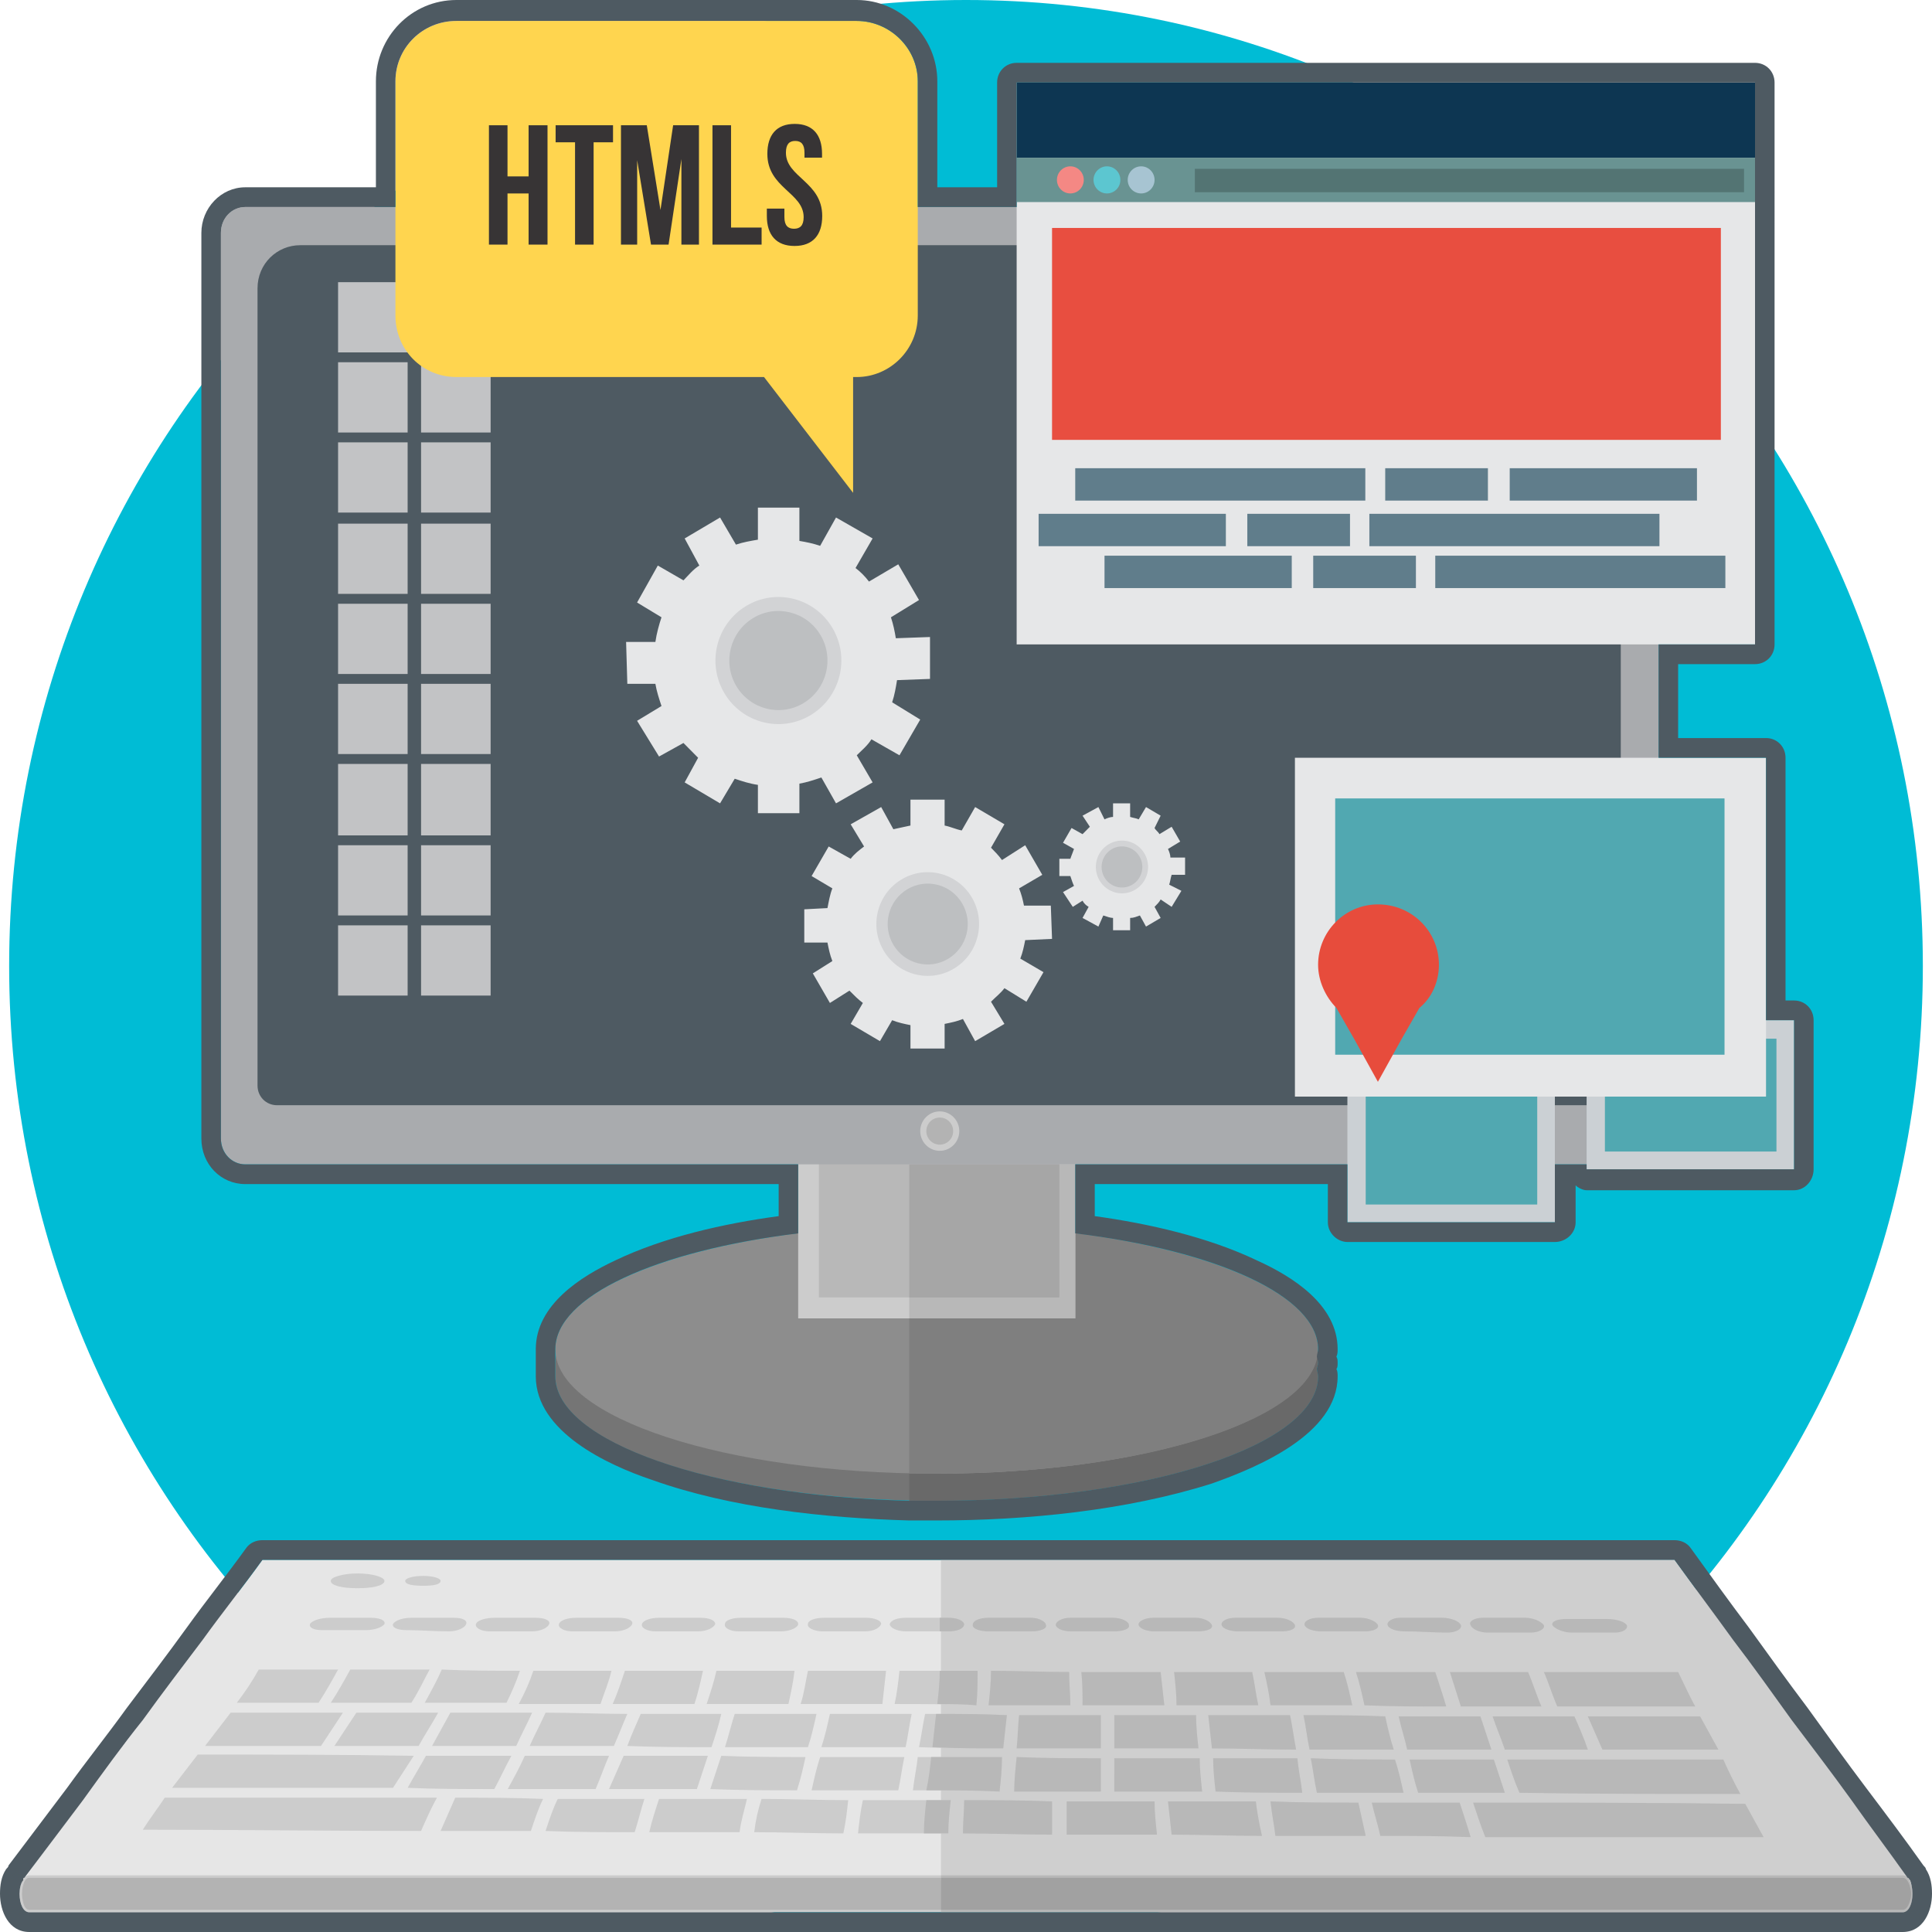<?xml version="1.0" ?><!DOCTYPE svg  PUBLIC '-//W3C//DTD SVG 1.1//EN'  'http://www.w3.org/Graphics/SVG/1.1/DTD/svg11.dtd'><svg enable-background="new 0 0 512 512" height="512px" id="Web_Development" version="1.1" viewBox="0 0 512 512" width="512px" xml:space="preserve" xmlns="http://www.w3.org/2000/svg" xmlns:xlink="http://www.w3.org/1999/xlink"><path d="M256,0c140.016,0,253.574,114.645,253.574,256S396.016,512,256,512  C115.984,512,2.426,397.355,2.426,256S115.984,0,256,0z" fill="#00BCD5" id="Background"/><g id="Web_Development_1_"><path d="M348.989,362.774c0,0.651,0.32,1.307,0.32,1.958c0,18.287-45.282,32.981-101.237,32.981   c-55.626,0-100.907-14.694-100.907-32.981c0-0.651,0-1.307,0-1.958c0-0.327,0-0.979,0-1.634c0-18.282,45.281-32.978,100.907-32.978   c55.955,0,101.237,14.695,101.237,32.978C349.31,361.796,348.989,362.447,348.989,362.774z" fill="#757575"/><path d="M348.989,362.774c0,0.651,0.32,1.307,0.32,1.958c0,18.287-45.282,32.981-101.237,32.981   c-2.263,0-4.852,0-7.115,0v-69.551c2.263,0,4.852,0,7.115,0c55.955,0,101.237,14.695,101.237,32.978   C349.31,361.796,348.989,362.447,348.989,362.774z" fill="#696969"/><path d="M240.958,328.163c2.263,0,4.852,0,7.115,0c54.015,0,98.003,13.712,100.917,31.348   c-2.913,17.304-46.901,31.02-100.917,31.02c-2.263,0-4.852,0-7.115,0V328.163z" fill="#757575"/><path d="M248.073,324.572c55.736,0,100.917,14.766,100.917,32.977c0,18.216-45.181,32.981-100.917,32.981   c-55.73,0-100.907-14.766-100.907-32.981C147.166,339.338,192.342,324.572,248.073,324.572z" fill="#8D8D8D"/><path d="M248.073,324.572c55.955,0,101.237,14.694,101.237,32.977c0,18.287-45.282,32.981-101.237,32.981   c-2.263,0-4.852,0-7.115,0v-65.958C243.221,324.572,245.81,324.572,248.073,324.572z" fill="#7F7F7F"/><polygon fill="#CCCCCC" points="211.526,261.227 284.949,261.227 284.949,349.387 211.526,349.387  "/><polygon fill="#B8B8B8" points="284.949,308.57 284.949,349.387 240.958,349.387 240.958,308.57  "/><polygon fill="#B8B8B8" points="217.022,266.776 280.742,266.776 280.742,343.837 217.022,343.837  "/><polygon fill="#A6A6A6" points="280.742,308.57 280.742,343.837 240.958,343.837 240.958,308.57  "/><path d="M65.009,54.86h367.746c3.56,0,6.797,2.936,6.797,6.856v239.998c0,3.92-3.237,6.856-6.797,6.856H65.009   c-3.553,0-6.466-2.937-6.466-6.856V61.716C58.542,57.796,61.456,54.86,65.009,54.86z" fill="#A9ABAE"/><path d="M79.565,64.98h344.781c2.913,0,5.177,2.285,5.177,5.222v217.474c0,2.936-2.264,5.221-5.177,5.221H73.423   c-2.914,0-5.177-2.285-5.177-5.221V76.411C68.247,69.878,73.423,64.98,79.565,64.98z" fill="#4E5A62"/><path d="M249.047,294.53c2.855,0,5.176,2.339,5.176,5.227c0,2.883-2.321,5.222-5.176,5.222   c-2.86,0-5.177-2.339-5.177-5.222C243.87,296.869,246.187,294.53,249.047,294.53z" fill="#CCCCCC"/><path d="M249.047,296.16c1.966,0,3.553,1.612,3.553,3.597c0,1.979-1.587,3.587-3.553,3.587   c-1.965,0-3.563-1.607-3.563-3.587C245.484,297.772,247.082,296.16,249.047,296.16z" fill="#B3B3B3"/><path d="M89.593,74.776h18.434v18.615H89.593V74.776z M111.589,245.226h18.434v18.609h-18.434V245.226z    M89.593,245.226h18.434v18.609H89.593V245.226z M111.589,223.998h18.434v18.614h-18.434V223.998z M89.593,223.998h18.434v18.614   H89.593V223.998z M111.589,202.447h18.434v18.942h-18.434V202.447z M89.593,202.447h18.434v18.942H89.593V202.447z    M111.589,181.224h18.434v18.61h-18.434V181.224z M89.593,181.224h18.434v18.61H89.593V181.224z M111.589,160h18.434v18.61h-18.434   V160z M89.593,160h18.434v18.61H89.593V160z M111.589,138.777h18.434v18.61h-18.434V138.777z M89.593,138.777h18.434v18.61H89.593   V138.777z M111.589,117.227h18.434v18.61h-18.434V117.227z M89.593,117.227h18.434v18.61H89.593V117.227z M111.589,96h18.434   v18.615h-18.434V96z M89.593,96h18.434v18.615H89.593V96z M111.589,74.776h18.434v18.615h-18.434V74.776z" fill="#C2C3C5"/><rect fill="#CBD0D4" height="39.509" width="54.984" x="357.074" y="284.407"/><rect fill="#51A8B1" height="29.902" width="45.457" x="361.926" y="289.306"/><rect fill="#CBD0D4" height="39.509" width="54.979" x="420.469" y="270.367"/><rect fill="#51A8B1" height="29.903" width="45.462" x="425.315" y="275.266"/><rect fill="#E6E7E8" height="89.794" width="124.847" x="343.167" y="200.817"/><rect fill="#51A8B1" height="67.916" width="103.175" x="353.841" y="211.592"/><path d="M227.051,5.549H120.968c-9.059,0-16.174,7.184-16.174,16.001v62.043c0,9.141,7.115,16.325,16.174,16.325   h81.503l23.61,30.692V99.919h0.97c8.734,0,16.169-7.184,16.169-16.325V21.551C243.221,12.733,235.785,5.549,227.051,5.549z" fill="#FFD54F"/><g transform="matrix(1 0 0 1 -395.915 -526.481)"><g enable-background="new    "><path d="M530.409,591.304h-4.921v-31.627h4.921v13.554h5.592v-13.554h5.011v31.627h-5.011V577.75h-5.592V591.304z     " fill="#373435"/><path d="M543.161,559.677h15.211v4.518h-5.145v27.109h-4.921v-27.109h-5.145V559.677z" fill="#373435"/><path d="M570.946,582.132l3.355-22.455h6.845v31.627h-4.653v-22.681l-3.4,22.681h-4.653l-3.669-22.365v22.365     h-4.295v-31.627h6.845L570.946,582.132z" fill="#373435"/><path d="M584.728,559.677h4.921v27.109h8.098v4.518h-13.019V559.677z" fill="#373435"/><path d="M606.517,559.315c4.787,0,7.248,2.892,7.248,7.952v0.994h-4.653v-1.31c0-2.259-0.895-3.118-2.461-3.118     s-2.46,0.858-2.46,3.118c0,6.506,9.619,7.726,9.619,16.762c0,5.06-2.505,7.952-7.337,7.952c-4.832,0-7.337-2.892-7.337-7.952     v-1.943h4.653v2.259c0,2.259,0.984,3.073,2.55,3.073s2.55-0.813,2.55-3.073c0-6.506-9.619-7.726-9.619-16.762     C599.27,562.207,601.731,559.315,606.517,559.315z" fill="#373435"/></g></g><path d="M270.068,235.428c0.646,1.634,0.97,2.94,1.295,4.571h7.116l0.324,8.817l-7.116,0.328   c-0.324,1.63-0.649,3.265-1.294,4.898l6.146,3.591l-4.532,7.835l-5.821-3.592c-0.969,1.307-2.265,2.285-3.558,3.592l3.558,5.877   l-7.761,4.571l-3.237-5.877c-1.614,0.654-3.233,0.979-4.852,1.306v6.532h-9.054v-6.204c-1.614-0.328-3.233-0.655-4.852-1.307   l-3.233,5.55l-7.76-4.571l3.233-5.55c-1.294-0.979-2.264-1.961-3.558-3.268l-5.176,3.268l-4.528-7.839l5.177-3.264   c-0.649-1.635-0.974-3.265-1.298-4.898h-6.142v-8.817l6.142-0.323c0.324-1.634,0.649-3.592,1.298-5.226l-5.501-3.264l4.527-7.839   l5.826,3.268c0.969-1.311,2.263-2.285,3.553-3.268l-3.553-5.877l8.084-4.57l3.233,5.877c1.614-0.328,2.914-0.656,4.528-0.979v-6.86   h9.054v6.86c1.619,0.323,2.913,0.979,4.532,1.306l3.558-6.205l7.761,4.57l-3.558,6.205c0.97,0.979,1.943,1.958,2.913,3.269   l6.146-3.924l4.527,7.839L270.068,235.428z" fill="#E6E7E8"/><path d="M257.544,237.833c3.852,6.518,1.742,14.952-4.712,18.844c-6.453,3.889-14.81,1.759-18.661-4.757   c-3.856-6.514-1.746-14.952,4.708-18.84C245.335,229.188,253.688,231.318,257.544,237.833z" fill="#D2D3D5"/><path d="M254.969,239.384c3.006,5.084,1.36,11.661-3.671,14.694c-5.032,3.033-11.552,1.373-14.552-3.707   c-3.009-5.08-1.364-11.661,3.668-14.69C245.45,232.643,251.964,234.303,254.969,239.384z" fill="#BDBFC1"/><path d="M309.529,224.98c0.323,0.651,0.644,1.63,0.644,2.285h3.883v4.571h-3.558   c-0.325,0.979-0.325,1.63-0.646,2.613l3.234,1.63l-2.589,4.247l-2.912-1.958c-0.32,0.651-0.97,1.307-1.615,1.958l1.615,2.94   l-3.879,2.286l-1.619-2.941c-0.969,0.328-1.618,0.655-2.587,0.655v3.265h-4.528v-3.265c-0.645,0-1.618-0.327-2.588-0.655   l-1.295,2.941l-4.202-2.286l1.615-2.94c-0.646-0.327-1.29-0.979-1.615-1.634l-2.588,1.634l-2.588-3.919l2.913-1.63   c-0.325-0.655-0.65-1.634-0.97-2.613h-2.913v-4.571h2.913c0.319-0.983,0.645-1.634,0.97-2.613l-2.913-1.634l2.263-3.919   l2.913,1.634c0.646-0.651,1.295-1.306,1.939-1.962l-1.939-2.936l4.202-2.286l1.619,3.264c0.646-0.328,1.619-0.651,2.264-0.651   v-3.592h4.528v3.592c0.969,0.324,1.618,0.324,2.264,0.651l1.942-3.264l3.879,2.286l-1.615,3.264   c0.325,0.655,0.97,0.983,1.295,1.634l3.232-1.962l2.264,3.924L309.529,224.98z" fill="#E6E7E8"/><path d="M303.277,226.167c1.961,3.317,0.891,7.608-2.396,9.588c-3.281,1.979-7.532,0.895-9.493-2.418   c-1.961-3.317-0.886-7.604,2.396-9.589C297.07,221.774,301.321,222.854,303.277,226.167z" fill="#D2D3D5"/><path d="M301.971,226.96c1.53,2.582,0.692,5.931-1.869,7.472c-2.558,1.545-5.873,0.7-7.404-1.886   c-1.528-2.583-0.689-5.926,1.868-7.472C297.127,223.528,300.443,224.374,301.971,226.96z" fill="#BDBFC1"/><path d="M236.105,163.592c0.649,1.962,0.974,3.592,1.299,5.549l9.054-0.328v11.107l-8.734,0.324   c-0.32,1.962-0.645,3.919-1.294,5.876l7.44,4.571l-5.501,9.469l-7.436-4.243c-0.969,1.63-2.587,2.941-3.882,4.243l4.202,7.184   l-9.699,5.554l-3.882-6.856c-1.939,0.651-3.879,1.302-5.822,1.63v7.839h-10.997V208c-2.264-0.328-4.203-0.979-6.142-1.63   l-3.887,6.528l-9.38-5.554l3.563-6.528c-1.298-1.307-2.588-2.613-3.882-3.92l-6.471,3.592l-5.821-9.468l6.47-3.916   c-0.649-1.962-1.293-3.924-1.618-5.881h-7.436l-0.325-11.099h7.761c0.325-2.285,0.969-4.571,1.618-6.533l-6.47-3.919l5.496-9.796   l6.796,3.919c1.293-1.307,2.583-2.936,4.206-3.919l-3.887-7.184l9.38-5.549l4.207,7.184c1.943-0.651,3.882-0.979,5.821-1.307v-8.49   h10.997v8.818c1.943,0.328,3.558,0.65,5.497,1.302l4.207-7.507l9.699,5.549l-4.527,7.839c1.298,0.979,2.588,2.285,3.563,3.592   l7.76-4.575l5.497,9.469L236.105,163.592z" fill="#E6E7E8"/><path d="M220.607,166.418c4.725,7.985,2.136,18.322-5.769,23.092c-7.914,4.77-18.154,2.157-22.878-5.828   c-4.725-7.985-2.136-18.322,5.774-23.092C205.643,155.82,215.882,158.433,220.607,166.418z" fill="#D2D3D5"/><path d="M217.453,168.318c3.686,6.227,1.667,14.288-4.501,18.008c-6.168,3.72-14.151,1.683-17.837-4.544   s-1.667-14.288,4.501-18.008C205.784,160.054,213.772,162.091,217.453,168.318z" fill="#BDBFC1"/><rect fill="#E6E7E8" height="148.897" width="195.676" x="269.424" y="21.878"/><polygon fill="#0D3652" points="269.424,21.878 465.1,21.878 465.1,41.795 269.424,41.795  "/><polygon fill="#699392" points="269.424,53.549 465.1,53.549 465.1,41.795 269.424,41.795  "/><rect fill="#607D8B" height="8.579" width="76.875" x="284.949" y="124.083"/><rect fill="#607D8B" height="8.579" width="27.216" x="367.098" y="124.083"/><rect fill="#607D8B" height="8.579" width="49.62" x="400.091" y="124.083"/><rect fill="#607D8B" height="8.579" width="76.875" x="362.896" y="136.165"/><rect fill="#607D8B" height="8.579" width="27.211" x="330.551" y="136.165"/><rect fill="#607D8B" height="8.579" width="49.62" x="275.245" y="136.165"/><rect fill="#607D8B" height="8.583" width="76.879" x="380.359" y="147.263"/><rect fill="#607D8B" height="8.583" width="27.216" x="348.015" y="147.263"/><rect fill="#607D8B" height="8.583" width="49.62" x="292.709" y="147.263"/><path d="M283.655,44.08c1.96,0,3.558,1.612,3.558,3.597s-1.598,3.587-3.558,3.587c-1.966,0-3.558-1.603-3.558-3.587   S281.689,44.08,283.655,44.08z" fill="#F48884"/><path d="M293.354,44.08c1.966,0,3.558,1.612,3.558,3.597s-1.592,3.587-3.558,3.587   c-1.961,0-3.558-1.603-3.558-3.587S291.394,44.08,293.354,44.08z" fill="#5CC6D0"/><path d="M302.413,44.08c1.965,0,3.558,1.612,3.558,3.597s-1.593,3.587-3.558,3.587s-3.558-1.603-3.558-3.587   S300.448,44.08,302.413,44.08z" fill="#A7C4D2"/><polygon fill="#537473" points="316.645,50.941 462.188,50.941 462.188,44.736 316.645,44.736  "/><rect fill="#E84E40" height="56.163" width="177.242" x="278.804" y="60.409"/><path d="M475.448,265.141h-2.264v-64.324c0-2.941-2.264-5.226-5.171-5.226h-23.291v-19.593H465.1   c2.914,0,5.178-2.286,5.178-5.222V21.878c0-2.936-2.264-5.222-5.178-5.222H269.424c-2.913,0-5.176,2.286-5.176,5.222v27.755h-15.85   V21.551C248.398,9.797,238.694,0,227.051,0H120.968c-11.967,0-21.347,9.797-21.347,21.551v28.083H65.009   c-6.466,0-11.643,5.549-11.643,12.083v239.998c0,6.856,5.176,12.082,11.643,12.082h141.345v8.49   c-14.556,1.958-30.406,5.55-43.342,11.755c-9.055,4.242-21.021,11.754-21.021,23.508c0,0.655,0,1.307,0,1.962   c0,0.651,0,0.979,0,1.63c0,0.655,0,1.307,0,1.634c0,0.651,0,1.307,0,1.958c0,14.694,19.082,23.513,30.725,27.428   c21.022,7.512,45.931,10.124,68.243,10.78c2.263,0,4.852,0,7.115,0c23.935,0,50.458-2.614,73.099-9.798   c11.967-4.246,33.313-13.06,33.313-28.41c0-0.651,0-1.307-0.324-1.958c0.324-0.327,0.324-0.979,0.324-1.634   c0-0.65,0-0.979-0.324-1.63c0.324-0.655,0.324-1.307,0.324-1.962c0-11.754-11.967-19.266-21.346-23.508   c-12.937-6.205-28.787-9.797-43.018-11.755v-8.49h61.775v10.12c0,2.941,2.588,5.226,5.178,5.226h54.984   c2.909,0,5.496-2.284,5.496-5.226v-9.792c0.646,0.651,1.938,1.302,2.914,1.302h54.979c2.914,0,5.177-2.608,5.177-5.55v-39.509   C480.625,267.426,478.362,265.141,475.448,265.141z M475.448,309.876h-54.979v-1.306h-8.41v15.346h-54.984V308.57h-72.125v18.287   c37.517,4.57,64.36,16.651,64.36,30.691c0,0.655-0.32,1.307-0.32,1.962c0,0.323,0.32,0.979,0.32,1.63   c0,0.655-0.32,1.307-0.32,1.634c0,0.651,0.32,1.307,0.32,1.958c0,18.287-45.282,32.981-101.237,32.981c-2.263,0-4.852,0-7.115,0   c-52.397-1.306-93.792-15.673-93.792-32.981c0-0.651,0-1.307,0-1.958c0-0.327,0-0.979,0-1.634c0-0.65,0-1.307,0-1.63   c0-0.655,0-1.307,0-1.962c0-14.04,26.844-26.121,64.36-30.691V308.57H65.009c-3.553,0-6.466-2.937-6.466-6.856V61.716   c0-3.92,2.914-6.856,6.466-6.856h39.785v-33.31c0-8.818,7.115-16.001,16.174-16.001h106.083c8.734,0,16.169,7.184,16.169,16.001   v33.31h26.203v-1.311V41.795V21.878H465.1v19.917v11.754v117.227h-25.548v30.041h28.462v69.55h7.435V309.876z" fill="#4E5A62"/><path d="M69.537,413.388c31.049,0,62.424,0,93.475,0c31.05,0,62.425,0,93.471,0c31.375,0,62.425,0,93.799,0   c31.046,0,62.422,0,93.472,0c5.177,7.184,10.348,14.039,15.525,21.223c5.497,7.184,10.349,14.04,15.523,21.224   c5.178,6.859,10.675,14.043,15.847,21.227c5.176,6.856,10.353,14.04,15.525,21.224c-41.72,0-83.442,0-125.167,0   c-41.724,0-83.446,0-125.17,0c-41.399,0-83.123,0-124.846,0c-41.723,0-83.447,0-124.845,0c5.176-7.184,10.353-14.367,15.845-21.224   c5.176-7.184,10.353-14.367,15.854-21.227c5.172-7.184,10.668-14.367,15.846-21.224C58.868,427.427,64.365,420.571,69.537,413.388z   " fill="#E6E6E6"/><path d="M7.761,496.978h496.475c1.618,0,2.589,2.285,2.589,4.897l0,0c0,2.614-0.971,4.898-2.589,4.898H7.761   c-1.614,0-2.583-2.284-2.583-4.898l0,0C5.177,499.263,6.146,496.978,7.761,496.978z" fill="#CCCCCC"/><path d="M7.761,497.633c-1.614,0-1.939,3.264-1.939,4.242s0.325,4.248,1.939,4.248h496.475   c1.618,0,2.264-3.27,2.264-4.248s-0.646-4.242-2.264-4.242H7.761z" fill="#B3B3B3"/><path d="M249.371,413.388h7.112c31.375,0,62.425,0,93.799,0c31.046,0,62.422,0,93.472,0   c5.177,7.184,10.348,14.039,15.525,21.223c5.497,7.184,10.349,14.04,15.523,21.224c5.178,6.859,10.675,14.043,15.847,21.227   c5.176,6.856,10.353,14.04,15.525,21.224c-41.72,0-83.442,0-125.167,0c-41.724,0-83.446,0-125.17,0h-6.466V413.388z" fill="#CFCFCF"/><path d="M43.662,476.405c23.936,0,47.87,0,72.129,0c-1.618,2.94-2.914,5.878-4.203,8.817   c-24.584,0-49.167-0.327-73.743-0.327C39.46,482.283,41.724,479.346,43.662,476.405z" fill="#CCCCCC"/><path d="M120.644,476.405c7.76,0,15.521,0,23.285,0.328c-1.294,2.612-2.264,5.55-3.233,8.489   c-8.085,0-16.174,0-23.935,0C118.055,482.283,119.35,479.346,120.644,476.405z" fill="#CCCCCC"/><path d="M147.812,476.733c7.76,0,15.525,0,22.965,0c-0.974,2.941-1.619,5.877-2.588,8.817   c-7.765,0-15.85,0-23.61-0.328C145.548,482.283,146.517,479.346,147.812,476.733z" fill="#CCCCCC"/><path d="M174.654,476.733c7.765,0,15.525,0,23.286,0c-0.646,2.941-1.615,5.877-1.939,8.817   c-8.085,0-15.846,0-23.934,0C172.715,482.61,173.685,479.675,174.654,476.733z" fill="#CCCCCC"/><path d="M201.827,476.733c7.436,0,15.196,0.327,22.961,0.327c-0.325,2.937-0.65,5.878-1.294,8.813   c-7.761,0-15.85-0.323-23.61-0.323C200.208,482.61,200.853,479.675,201.827,476.733z" fill="#CCCCCC"/><path d="M228.67,477.061c7.76,0,15.525,0,23.286,0c-0.32,2.937-0.645,5.878-0.645,8.813c-8.09,0-15.85,0-23.935,0   C227.7,482.938,228.024,479.997,228.67,477.061z" fill="#CCCCCC"/><path d="M255.514,477.061c7.765,0,15.524,0,23.29,0.328c0,2.936,0,5.877,0,8.813   c-7.766,0-15.851-0.328-23.615-0.328C255.188,482.938,255.514,479.997,255.514,477.061z" fill="#CCCCCC"/><path d="M282.682,477.389c7.765,0,15.524,0,23.289,0c0,2.936,0.325,5.877,0.646,8.813c-8.086,0-15.846,0-23.935,0   C282.682,483.266,282.682,480.324,282.682,477.389z" fill="#CCCCCC"/><path d="M309.529,477.389c7.76,0,15.523,0,23.284,0c0.325,2.936,0.97,6.2,1.62,9.141   c-8.085,0-16.171-0.327-23.936-0.327C310.173,483.266,309.853,480.324,309.529,477.389z" fill="#CCCCCC"/><path d="M336.696,477.389c7.761,0.323,15.525,0.323,23.285,0.323c0.649,2.941,1.295,5.877,1.944,8.817   c-8.085,0-15.85,0-23.935,0C337.666,483.589,337.021,480.653,336.696,477.389z" fill="#CCCCCC"/><path d="M363.54,477.712c7.765,0,15.524,0,23.289,0c0.97,2.941,1.939,5.877,2.909,9.146   c-8.085-0.329-15.846-0.329-23.931-0.329C365.159,483.589,364.189,480.653,363.54,477.712z" fill="#CCCCCC"/><path d="M390.388,477.712c24.255,0,48.188,0,72.125,0.328c1.618,2.94,3.232,5.877,4.851,8.818   c-24.579,0-49.163,0-73.742,0C392.326,483.589,391.357,480.653,390.388,477.712z" fill="#CCCCCC"/><path d="M112.878,465.307c7.766,0,15.205,0,22.641,0c-1.619,2.937-2.909,5.877-4.527,8.814   c-7.76,0-15.525,0-22.965-0.329C109.646,470.856,111.264,468.243,112.878,465.307z" fill="#CCCCCC"/><path d="M139.077,465.307c7.44,0,14.88,0,22.321,0c-1.299,2.937-2.264,5.877-3.562,8.814   c-7.761,0-15.521,0-23.286,0C136.164,471.184,137.787,468.243,139.077,465.307z" fill="#CCCCCC"/><path d="M165.275,465.307c7.439,0,14.88,0,22.32,0c-0.974,2.937-1.943,5.877-2.913,8.814   c-7.765,0-15.526,0-23.286,0C162.687,471.184,163.981,468.243,165.275,465.307z" fill="#CCCCCC"/><path d="M191.149,465.307c7.44,0.323,14.88,0.323,22.32,0.323c-0.649,2.941-1.298,5.877-2.263,8.818   c-7.441,0-15.205,0-22.965-0.327C189.21,471.184,190.18,468.243,191.149,465.307z" fill="#CCCCCC"/><path d="M217.347,465.63c7.441,0,14.88,0,22.321,0c-0.649,2.941-0.974,5.877-1.619,8.818c-7.76,0-15.2,0-22.965,0   C215.733,471.507,216.378,468.571,217.347,465.63z" fill="#CCCCCC"/><path d="M243.221,465.63c7.441,0,14.881,0,22.321,0c0,3.269-0.324,6.205-0.649,9.146   c-7.76-0.327-15.521-0.327-22.961-0.327C242.255,471.507,242.901,468.571,243.221,465.63z" fill="#CCCCCC"/><path d="M269.424,465.63c7.436,0.327,14.876,0.327,22.316,0.327c0,2.941,0,5.878,0,8.818   c-7.766,0-15.525,0-22.966,0C268.774,471.835,269.1,468.898,269.424,465.63z" fill="#CCCCCC"/><path d="M295.298,465.957c7.439,0,14.875,0,22.64,0c0,2.941,0.325,5.878,0.646,8.818c-7.761,0-15.524,0-23.285,0   C295.298,471.835,295.298,468.898,295.298,465.957z" fill="#CCCCCC"/><path d="M321.496,465.957c7.436,0,14.877,0,22.316,0c0.324,3.265,0.969,6.205,1.294,9.143   c-7.765,0-15.201,0-22.965-0.324C321.816,471.835,321.496,468.898,321.496,465.957z" fill="#CCCCCC"/><path d="M347.369,465.957c7.441,0.329,15.201,0.329,22.316,0.329c0.971,2.936,1.619,5.876,2.264,8.813   c-7.76,0-15.2,0-22.96,0C348.339,472.162,348.015,469.222,347.369,465.957z" fill="#CCCCCC"/><path d="M373.567,466.286c7.44,0,14.876,0,22.317,0c0.969,2.936,1.943,5.876,2.912,8.813c-7.766,0-15.2,0-22.966,0   C374.862,472.162,374.213,469.222,373.567,466.286z" fill="#CCCCCC"/><path d="M399.442,466.286c19.082,0,38.165,0,57.248,0c1.294,2.936,2.912,6.204,4.526,9.141   c-19.727,0-39.134,0-58.542-0.327C401.386,472.162,400.411,469.222,399.442,466.286z" fill="#CCCCCC"/><path d="M52.397,464.979c19.083,0,38.166,0,57.249,0.328c-1.943,2.937-3.558,5.55-5.498,8.485   c-19.407,0-39.139,0-58.542,0C47.869,470.856,50.134,467.916,52.397,464.979z" fill="#CCCCCC"/><path d="M94.445,453.876c7.116,0,14.231,0,21.672,0c-1.619,2.94-3.563,5.878-5.177,8.817c-7.439,0-14.88,0-22.32,0   C90.563,459.754,92.505,456.816,94.445,453.876z" fill="#CCCCCC"/><path d="M119.35,453.876c7.436,0,14.551,0,21.667,0c-1.291,2.94-2.909,5.878-4.203,8.817c-7.439,0-14.88,0-22.315,0   C116.117,459.754,117.731,456.816,119.35,453.876z" fill="#CCCCCC"/><path d="M144.578,453.876c7.116,0,14.556,0.328,21.672,0.328c-1.298,2.936-2.269,5.55-3.563,8.489   c-7.439,0-14.875,0-22.315,0C141.665,459.754,143.28,456.816,144.578,453.876z" fill="#CCCCCC"/><path d="M169.802,454.204c7.116,0,14.231,0,21.347,0c-0.646,2.936-1.615,5.877-2.589,8.813   c-7.435,0-14.875,0-22.311-0.324C167.214,460.081,168.513,457.14,169.802,454.204z" fill="#CCCCCC"/><path d="M194.711,454.204c7.436,0,14.551,0,21.667,0c-0.645,2.936-1.294,5.877-2.263,8.813   c-7.437,0-14.552,0-21.992,0C193.092,460.081,193.737,457.14,194.711,454.204z" fill="#CCCCCC"/><path d="M219.936,454.204c7.115,0,14.231,0,21.67,0c-0.649,2.936-0.969,5.877-1.614,8.813c-7.44,0-14.88,0-22.32,0   C218.646,460.081,219.287,457.14,219.936,454.204z" fill="#CCCCCC"/><path d="M245.164,454.204c7.116,0,14.231,0,21.672,0.327c-0.325,2.937-0.649,5.878-0.97,8.813   c-7.44,0-14.881,0-22.32-0.327C244.195,460.081,244.52,457.14,245.164,454.204z" fill="#CCCCCC"/><path d="M270.068,454.531c7.115,0,14.557,0,21.672,0c0,2.937,0,5.878,0,8.813c-7.44,0-14.881,0-22.316,0   C269.744,460.409,269.744,457.468,270.068,454.531z" fill="#CCCCCC"/><path d="M295.298,454.531c7.115,0,14.231,0,21.671,0c0,2.937,0.32,5.878,0.645,8.813c-7.44,0-14.876,0-22.315,0   C295.298,460.409,295.298,457.468,295.298,454.531z" fill="#CCCCCC"/><path d="M320.202,454.531c7.44,0,14.556,0,21.672,0c0.644,2.937,0.969,5.878,1.613,9.142   c-7.436,0-14.875-0.328-22.315-0.328C320.848,460.409,320.527,457.468,320.202,454.531z" fill="#CCCCCC"/><path d="M345.431,454.531c7.115,0,14.551,0,21.667,0.323c0.648,2.94,1.294,5.878,2.263,8.818   c-7.435,0-14.876,0-22.315,0C346.399,460.732,346.076,457.468,345.431,454.531z" fill="#CCCCCC"/><path d="M370.656,454.854c7.115,0,14.23,0,21.67,0c0.97,2.94,1.943,5.878,2.913,8.818c-7.44,0-14.88,0-22.315,0   C372.274,460.732,371.305,457.795,370.656,454.854z" fill="#CCCCCC"/><path d="M395.56,454.854c7.44,0,14.556,0,21.671,0c1.294,2.94,2.589,5.878,3.559,8.818c-7.116,0-14.552,0-21.992,0   C397.828,460.732,396.534,457.795,395.56,454.854z" fill="#CCCCCC"/><path d="M420.789,454.854c10.027,0,20.051,0,29.756,0c1.618,2.94,3.237,5.878,4.853,8.818   c-10.35,0-20.698,0-30.727,0C423.376,460.732,422.083,457.795,420.789,454.854z" fill="#CCCCCC"/><path d="M61.131,453.876c9.704,0,19.729,0,29.752,0c-1.939,2.94-3.879,5.878-5.817,8.817   c-10.353,0-20.377,0-30.726,0C56.604,459.754,58.868,456.816,61.131,453.876z" fill="#CCCCCC"/><path d="M68.571,442.449c7.116,0,13.906,0,21.022,0c-1.62,2.938-3.238,5.877-5.177,8.813c-7.439,0-14.555,0-21.67,0   C65.009,448.326,66.953,445.387,68.571,442.449z" fill="#CCCCCC"/><path d="M92.827,442.449c6.794,0,13.91,0,21.025,0c-1.618,2.938-2.913,5.877-4.851,8.813   c-7.115,0-14.231,0-21.346,0C89.593,448.326,91.208,445.387,92.827,442.449z" fill="#CCCCCC"/><path d="M117.081,442.449c6.795,0.323,13.911,0.323,20.706,0.323c-0.974,2.941-2.268,5.878-3.563,8.49   c-7.439,0-14.555,0-21.67,0C114.173,448.326,115.792,445.387,117.081,442.449z" fill="#CCCCCC"/><path d="M141.34,442.772c6.792,0,13.907,0,20.701,0c-0.644,2.941-1.943,5.878-2.908,8.817c-7.44,0-14.556,0-21.67,0   C139.077,448.65,140.371,445.714,141.34,442.772z" fill="#CCCCCC"/><path d="M165.599,442.772c6.792,0,13.907,0,20.698,0c-0.645,2.941-1.29,5.878-2.264,8.817   c-7.439,0-14.555,0-21.67,0C163.661,448.65,164.626,445.714,165.599,442.772z" fill="#CCCCCC"/><path d="M189.859,442.772c6.791,0,13.906,0,20.697,0c-0.325,2.941-0.97,5.878-1.614,8.817   c-7.116,0-14.231,0-21.671,0C188.241,448.65,189.21,445.714,189.859,442.772z" fill="#CCCCCC"/><path d="M214.115,442.772c6.794,0,13.91,0,20.701,0c-0.325,2.941-0.649,5.878-0.974,8.817   c-7.115,0-14.555,0-21.67,0C213.145,448.65,213.469,445.714,214.115,442.772z" fill="#CCCCCC"/><path d="M238.369,442.772c6.795,0,13.911,0,20.703,0c0,2.941,0,5.878-0.32,9.146   c-7.115-0.329-14.556-0.329-21.671-0.329C237.725,448.65,238.049,445.714,238.369,442.772z" fill="#CCCCCC"/><path d="M262.629,442.772c6.795,0,13.911,0.328,20.701,0.328c0,2.941,0.325,5.877,0.325,8.818   c-7.44,0-14.231,0-21.672,0C262.309,448.978,262.629,445.714,262.629,442.772z" fill="#CCCCCC"/><path d="M286.564,443.101c7.115,0,14.23,0,21.021,0c0.324,2.941,0.648,5.877,0.974,8.818c-7.44,0-14.556,0-21.672,0   C286.888,448.978,286.888,446.042,286.564,443.101z" fill="#CCCCCC"/><path d="M311.144,443.101c6.794,0,13.586,0,20.701,0c0.65,2.941,0.969,5.877,1.619,8.818c-7.44,0-14.556,0-21.672,0   C311.792,448.978,311.468,446.042,311.144,443.101z" fill="#CCCCCC"/><path d="M335.078,443.101c7.116,0,13.911,0,21.026,0c0.97,2.941,1.613,5.877,2.263,8.818   c-7.439,0-14.555,0-21.671,0C336.373,448.978,335.728,446.042,335.078,443.101z" fill="#CCCCCC"/><path d="M359.338,443.101c7.115,0,14.229,0,21.021,0c0.969,2.941,1.944,5.877,2.913,9.141   c-7.115,0-14.23,0-21.673-0.322C360.957,448.978,360.307,446.042,359.338,443.101z" fill="#CCCCCC"/><path d="M384.242,443.101c6.789,0,13.904,0,20.701,0c1.294,2.941,2.264,6.205,3.558,9.141   c-7.115,0-14.231,0-21.347,0C386.181,449.306,385.211,446.042,384.242,443.101z" fill="#CCCCCC"/><path d="M409.146,443.101c11.967,0,23.609,0,35.577,0c1.618,3.265,2.914,6.205,4.528,9.141   c-12.288,0-24.257,0-36.547,0C411.408,449.306,410.439,446.042,409.146,443.101z" fill="#CCCCCC"/><path d="M87.33,428.733c3.554,0,7.44,0,10.993,0c2.264,0,3.882,0.655,3.563,1.635l0,0   c-0.65,0.979-2.914,1.63-4.852,1.63c-3.883,0-7.765,0-11.644,0c-2.268,0-3.562-0.651-3.237-1.63l0,0   C82.803,429.389,85.066,428.733,87.33,428.733z" fill="#CCCCCC"/><path d="M109.001,428.733c3.877,0,7.435,0,11.318,0c2.263,0,3.558,0.655,3.232,1.635l0,0   c-0.319,0.979-2.263,1.957-4.527,1.957c-3.882,0-7.761-0.327-11.322-0.327c-2.264,0-3.878-0.651-3.554-1.63l0,0   C104.793,429.389,106.737,428.733,109.001,428.733z" fill="#CCCCCC"/><path d="M130.992,428.733c3.558,0,7.436,0,10.999,0c2.264,0,3.877,0.655,3.558,1.635l0,0   c-0.325,0.979-2.268,1.957-4.532,1.957c-3.878,0-7.761,0-11.318,0c-2.264,0-3.878-0.979-3.558-1.957l0,0   C126.465,429.389,128.729,428.733,130.992,428.733z" fill="#CCCCCC"/><path d="M152.664,428.733c3.882,0,7.435,0,11.317,0c2.269,0,3.883,0.655,3.558,1.635l0,0   c-0.325,0.979-2.263,1.957-4.527,1.957c-3.878,0-7.44,0-11.318,0c-2.264,0-3.882-0.979-3.562-1.957l0,0   C148.456,429.389,150.395,428.733,152.664,428.733z" fill="#CCCCCC"/><path d="M174.654,428.733c3.562,0,7.44,0,10.998,0c2.264,0,3.882,0.655,3.882,1.635l0,0   c-0.324,0.979-2.263,1.957-4.527,1.957c-3.882,0-7.439,0-11.322,0c-2.264,0-3.883-0.979-3.558-1.957l0,0   C170.452,429.389,172.391,428.733,174.654,428.733z" fill="#CCCCCC"/><path d="M196.326,428.733c3.882,0,7.439,0,11.318,0c2.263,0,3.882,0.655,3.882,1.635l0,0   c0,0.979-2.263,1.957-4.527,1.957c-3.558,0-7.437,0-11.323,0c-2.264,0-3.878-0.979-3.553-1.957l0,0   C192.123,429.389,194.062,428.733,196.326,428.733z" fill="#CCCCCC"/><path d="M218.321,428.733c3.553,0,7.439,0,11.317,0c1.939,0,3.883,0.655,3.883,1.635l0,0   c-0.325,0.979-1.943,1.957-4.207,1.957c-3.878,0-7.761,0-11.318,0c-2.264,0-4.203-0.979-3.882-1.957l0,0   C214.115,429.389,216.058,428.733,218.321,428.733z" fill="#CCCCCC"/><path d="M239.992,428.733c3.878,0,7.436,0,11.318,0c2.264,0,3.878,0.655,4.203,1.635l0,0   c0,1.307-1.939,1.957-4.203,1.957c-3.883,0-7.765,0-11.318,0c-2.268,0-4.207-0.979-4.207-1.957l0,0   C236.105,429.389,237.725,428.733,239.992,428.733z" fill="#CCCCCC"/><path d="M261.983,428.733c3.559,0,7.44,0,11.319,0c1.942,0,3.881,0.979,3.881,1.957l0,0   c0.325,0.984-1.618,1.635-3.881,1.635c-3.879,0-7.437,0-11.319,0c-2.263,0-4.206-0.65-4.206-1.635l0,0   C257.777,429.389,259.721,428.733,261.983,428.733z" fill="#CCCCCC"/><path d="M283.655,428.733c3.878,0,7.435,0,11.317,0c2.264,0,4.208,0.979,4.208,1.957l0,0   c0.32,0.984-1.619,1.635-3.883,1.635c-3.558,0-7.44,0-11.323,0c-2.263,0-3.877-0.65-4.202-1.635l0,0   C279.772,429.712,281.387,428.733,283.655,428.733z" fill="#CCCCCC"/><path d="M305.646,428.733c3.558,0,7.44,0,11.322,0c1.939,0,3.879,0.979,4.203,1.957l0,0   c0.324,0.984-1.295,1.635-3.883,1.635c-3.558,0-7.437,0-11.318,0c-1.943,0-3.883-0.65-4.206-1.635l0,0   C301.444,429.712,303.383,428.733,305.646,428.733z" fill="#CCCCCC"/><path d="M327.317,428.733c3.882,0,7.44,0,11.317,0c2.264,0,4.208,0.979,4.532,1.957l0,0   c0.32,0.984-1.293,1.635-3.557,1.635c-3.883,0-7.766,0-11.323,0c-2.264,0-4.203-0.65-4.527-1.635l0,0   C323.435,429.712,325.053,428.733,327.317,428.733z" fill="#CCCCCC"/><path d="M349.31,428.733c3.557,0,7.439,0,11.321,0c1.939,0,4.203,0.979,4.528,1.957l0,0   c0.323,0.984-1.295,1.635-3.56,1.635c-3.882,0-7.439,0-11.317,0c-2.268,0-4.206-0.65-4.531-1.635l0,0   C345.431,429.712,347.045,428.733,349.31,428.733z" fill="#CCCCCC"/><path d="M370.98,428.733c3.882,0,7.44,0,11.323,0c2.262,0,4.525,0.979,4.851,1.957l0,0   c0.32,0.984-1.294,1.963-3.558,1.963c-3.883,0-7.439-0.328-11.322-0.328c-2.264,0-4.202-0.65-4.528-1.635l0,0   C367.422,429.712,369.042,428.733,370.98,428.733z" fill="#CCCCCC"/><path d="M392.976,428.733c3.559,0,7.436,0,11.317,0c1.944,0,4.208,0.979,4.853,1.957l0,0   c0.324,0.984-1.294,1.963-3.558,1.963c-3.559,0-7.441,0-11.318,0c-2.267,0-4.207-0.979-4.531-1.963l0,0   C389.093,429.712,390.712,428.733,392.976,428.733z" fill="#CCCCCC"/><path d="M414.968,429.061c3.557,0,7.439,0,10.998,0c2.263,0,4.526,0.651,5.175,1.63l0,0   c0.32,0.984-0.973,1.963-3.236,1.963c-3.879,0-7.761,0-11.318,0c-2.264,0-4.527-0.979-5.178-1.963l0,0   C411.085,429.712,412.704,429.061,414.968,429.061z" fill="#CCCCCC"/><path d="M94.77,416.979c3.877,0,7.116,0.979,7.116,1.958c0,1.306-3.239,1.961-7.116,1.961   c-3.887,0-7.115-0.655-7.115-1.961C87.655,417.958,90.883,416.979,94.77,416.979z" fill="#CCCCCC"/><path d="M112.234,417.631c2.583,0,4.527,0.655,4.527,1.307c0,0.979-1.943,1.306-4.527,1.306   c-2.914,0-4.852-0.327-4.852-1.306C107.382,418.286,109.32,417.631,112.234,417.631z" fill="#CCCCCC"/><path d="M245.484,477.061c1.943,0,4.207,0,6.471,0c-0.32,2.937-0.645,5.878-0.645,8.813c-2.264,0-4.527,0-6.47,0   C244.84,482.938,245.164,479.997,245.484,477.061z" fill="#B8B8B8"/><path d="M255.514,477.061c7.765,0,15.524,0,23.29,0.328c0,2.936,0,5.877,0,8.813   c-7.766,0-15.851-0.328-23.615-0.328C255.188,482.938,255.514,479.997,255.514,477.061z" fill="#B8B8B8"/><path d="M282.682,477.389c7.765,0,15.524,0,23.289,0c0,2.936,0.325,5.877,0.646,8.813c-8.086,0-15.846,0-23.935,0   C282.682,483.266,282.682,480.324,282.682,477.389z" fill="#B8B8B8"/><path d="M309.529,477.389c7.76,0,15.523,0,23.284,0c0.325,2.936,0.97,6.2,1.62,9.141   c-8.085,0-16.171-0.327-23.936-0.327C310.173,483.266,309.853,480.324,309.529,477.389z" fill="#B8B8B8"/><path d="M336.696,477.389c7.761,0.323,15.525,0.323,23.285,0.323c0.649,2.941,1.295,5.877,1.944,8.817   c-8.085,0-15.85,0-23.935,0C337.666,483.589,337.021,480.653,336.696,477.389z" fill="#B8B8B8"/><path d="M363.54,477.712c7.765,0,15.524,0,23.289,0c0.97,2.941,1.939,5.877,2.909,9.146   c-8.085-0.329-15.846-0.329-23.931-0.329C365.159,483.589,364.189,480.653,363.54,477.712z" fill="#B8B8B8"/><path d="M390.388,477.712c24.255,0,48.188,0,72.125,0.328c1.618,2.94,3.232,5.877,4.851,8.818   c-24.579,0-49.163,0-73.742,0C392.326,483.589,391.357,480.653,390.388,477.712z" fill="#B8B8B8"/><path d="M246.784,465.63c6.141,0,12.612,0,18.758,0c0,3.269-0.324,6.205-0.649,9.146   c-6.467-0.327-12.937-0.327-19.408-0.327C246.133,471.507,246.458,468.571,246.784,465.63z" fill="#B8B8B8"/><path d="M269.424,465.63c7.436,0.327,14.876,0.327,22.316,0.327c0,2.941,0,5.878,0,8.818   c-7.766,0-15.525,0-22.966,0C268.774,471.835,269.1,468.898,269.424,465.63z" fill="#B8B8B8"/><path d="M295.298,465.957c7.439,0,14.875,0,22.64,0c0,2.941,0.325,5.878,0.646,8.818c-7.761,0-15.524,0-23.285,0   C295.298,471.835,295.298,468.898,295.298,465.957z" fill="#B8B8B8"/><path d="M321.496,465.957c7.436,0,14.877,0,22.316,0c0.324,3.265,0.969,6.205,1.294,9.143   c-7.765,0-15.201,0-22.965-0.324C321.816,471.835,321.496,468.898,321.496,465.957z" fill="#B8B8B8"/><path d="M347.369,465.957c7.441,0.329,15.201,0.329,22.316,0.329c0.971,2.936,1.619,5.876,2.264,8.813   c-7.76,0-15.2,0-22.96,0C348.339,472.162,348.015,469.222,347.369,465.957z" fill="#B8B8B8"/><path d="M373.567,466.286c7.44,0,14.876,0,22.317,0c0.969,2.936,1.943,5.876,2.912,8.813c-7.766,0-15.2,0-22.966,0   C374.862,472.162,374.213,469.222,373.567,466.286z" fill="#B8B8B8"/><path d="M399.442,466.286c19.082,0,38.165,0,57.248,0c1.294,2.936,2.912,6.204,4.526,9.141   c-19.727,0-39.134,0-58.542-0.327C401.386,472.162,400.411,469.222,399.442,466.286z" fill="#B8B8B8"/><path d="M248.073,454.204c6.15,0,12.292,0,18.763,0.327c-0.325,2.937-0.649,5.878-0.97,8.813   c-6.146,0-12.617,0-18.759-0.327C247.428,460.081,247.753,457.14,248.073,454.204z" fill="#B8B8B8"/><path d="M270.068,454.531c7.115,0,14.557,0,21.672,0c0,2.937,0,5.878,0,8.813c-7.44,0-14.881,0-22.316,0   C269.744,460.409,269.744,457.468,270.068,454.531z" fill="#B8B8B8"/><path d="M295.298,454.531c7.115,0,14.231,0,21.671,0c0,2.937,0.32,5.878,0.645,8.813c-7.44,0-14.876,0-22.315,0   C295.298,460.409,295.298,457.468,295.298,454.531z" fill="#B8B8B8"/><path d="M320.202,454.531c7.44,0,14.556,0,21.672,0c0.644,2.937,0.969,5.878,1.613,9.142   c-7.436,0-14.875-0.328-22.315-0.328C320.848,460.409,320.527,457.468,320.202,454.531z" fill="#B8B8B8"/><path d="M345.431,454.531c7.115,0,14.551,0,21.667,0.323c0.648,2.94,1.294,5.878,2.263,8.818   c-7.435,0-14.876,0-22.315,0C346.399,460.732,346.076,457.468,345.431,454.531z" fill="#B8B8B8"/><path d="M370.656,454.854c7.115,0,14.23,0,21.67,0c0.97,2.94,1.943,5.878,2.913,8.818c-7.44,0-14.88,0-22.315,0   C372.274,460.732,371.305,457.795,370.656,454.854z" fill="#B8B8B8"/><path d="M395.56,454.854c7.44,0,14.556,0,21.671,0c1.294,2.94,2.589,5.878,3.559,8.818c-7.116,0-14.552,0-21.992,0   C397.828,460.732,396.534,457.795,395.56,454.854z" fill="#B8B8B8"/><path d="M420.789,454.854c10.027,0,20.051,0,29.756,0c1.618,2.94,3.237,5.878,4.853,8.818   c-10.35,0-20.698,0-30.727,0C423.376,460.732,422.083,457.795,420.789,454.854z" fill="#B8B8B8"/><path d="M249.047,442.772c3.553,0,6.791,0,10.024,0c0,2.941,0,5.878-0.32,9.146   c-3.563-0.329-6.795-0.329-10.353-0.329C248.722,448.65,249.047,445.714,249.047,442.772z" fill="#B8B8B8"/><path d="M262.629,442.772c6.795,0,13.911,0.328,20.701,0.328c0,2.941,0.325,5.877,0.325,8.818   c-7.44,0-14.231,0-21.672,0C262.309,448.978,262.629,445.714,262.629,442.772z" fill="#B8B8B8"/><path d="M286.564,443.101c7.115,0,14.23,0,21.021,0c0.324,2.941,0.648,5.877,0.974,8.818c-7.44,0-14.556,0-21.672,0   C286.888,448.978,286.888,446.042,286.564,443.101z" fill="#B8B8B8"/><path d="M311.144,443.101c6.794,0,13.586,0,20.701,0c0.65,2.941,0.969,5.877,1.619,8.818c-7.44,0-14.556,0-21.672,0   C311.792,448.978,311.468,446.042,311.144,443.101z" fill="#B8B8B8"/><path d="M335.078,443.101c7.116,0,13.911,0,21.026,0c0.97,2.941,1.613,5.877,2.263,8.818   c-7.439,0-14.555,0-21.671,0C336.373,448.978,335.728,446.042,335.078,443.101z" fill="#B8B8B8"/><path d="M359.338,443.101c7.115,0,14.229,0,21.021,0c0.969,2.941,1.944,5.877,2.913,9.141   c-7.115,0-14.23,0-21.673-0.322C360.957,448.978,360.307,446.042,359.338,443.101z" fill="#B8B8B8"/><path d="M384.242,443.101c6.789,0,13.904,0,20.701,0c1.294,2.941,2.264,6.205,3.558,9.141   c-7.115,0-14.231,0-21.347,0C386.181,449.306,385.211,446.042,384.242,443.101z" fill="#B8B8B8"/><path d="M409.146,443.101c11.967,0,23.609,0,35.577,0c1.618,3.265,2.914,6.205,4.528,9.141   c-12.288,0-24.257,0-36.547,0C411.408,449.306,410.439,446.042,409.146,443.101z" fill="#B8B8B8"/><path d="M249.047,428.733c0.645,0,1.615,0,2.264,0c2.264,0,3.878,0.655,4.203,1.635l0,0   c0,1.307-1.939,1.957-4.203,1.957c-0.649,0-1.619,0-2.264,0C249.047,431.02,249.047,430.04,249.047,428.733z" fill="#B8B8B8"/><path d="M261.983,428.733c3.559,0,7.44,0,11.319,0c1.942,0,3.881,0.979,3.881,1.957l0,0   c0.325,0.984-1.618,1.635-3.881,1.635c-3.879,0-7.437,0-11.319,0c-2.263,0-4.206-0.65-4.206-1.635l0,0   C257.777,429.389,259.721,428.733,261.983,428.733z" fill="#B8B8B8"/><path d="M283.655,428.733c3.878,0,7.435,0,11.317,0c2.264,0,4.208,0.979,4.208,1.957l0,0   c0.32,0.984-1.619,1.635-3.883,1.635c-3.558,0-7.44,0-11.323,0c-2.263,0-3.877-0.65-4.202-1.635l0,0   C279.772,429.712,281.387,428.733,283.655,428.733z" fill="#B8B8B8"/><path d="M305.646,428.733c3.558,0,7.44,0,11.322,0c1.939,0,3.879,0.979,4.203,1.957l0,0   c0.324,0.984-1.295,1.635-3.883,1.635c-3.558,0-7.437,0-11.318,0c-1.943,0-3.883-0.65-4.206-1.635l0,0   C301.444,429.712,303.383,428.733,305.646,428.733z" fill="#B8B8B8"/><path d="M327.317,428.733c3.882,0,7.44,0,11.317,0c2.264,0,4.208,0.979,4.532,1.957l0,0   c0.32,0.984-1.293,1.635-3.557,1.635c-3.883,0-7.766,0-11.323,0c-2.264,0-4.203-0.65-4.527-1.635l0,0   C323.435,429.712,325.053,428.733,327.317,428.733z" fill="#B8B8B8"/><path d="M349.31,428.733c3.557,0,7.439,0,11.321,0c1.939,0,4.203,0.979,4.528,1.957l0,0   c0.323,0.984-1.295,1.635-3.56,1.635c-3.882,0-7.439,0-11.317,0c-2.268,0-4.206-0.65-4.531-1.635l0,0   C345.431,429.712,347.045,428.733,349.31,428.733z" fill="#B8B8B8"/><path d="M370.98,428.733c3.882,0,7.44,0,11.323,0c2.262,0,4.525,0.979,4.851,1.957l0,0   c0.32,0.984-1.294,1.963-3.558,1.963c-3.883,0-7.439-0.328-11.322-0.328c-2.264,0-4.202-0.65-4.528-1.635l0,0   C367.422,429.712,369.042,428.733,370.98,428.733z" fill="#B8B8B8"/><path d="M392.976,428.733c3.559,0,7.436,0,11.317,0c1.944,0,4.208,0.979,4.853,1.957l0,0   c0.324,0.984-1.294,1.963-3.558,1.963c-3.559,0-7.441,0-11.318,0c-2.267,0-4.207-0.979-4.531-1.963l0,0   C389.093,429.712,390.712,428.733,392.976,428.733z" fill="#B8B8B8"/><path d="M414.968,429.061c3.557,0,7.439,0,10.998,0c2.263,0,4.526,0.651,5.175,1.63l0,0   c0.32,0.984-0.973,1.963-3.236,1.963c-3.879,0-7.761,0-11.318,0c-2.264,0-4.527-0.979-5.178-1.963l0,0   C411.085,429.712,412.704,429.061,414.968,429.061z" fill="#B8B8B8"/><path d="M249.371,496.978h254.864c1.618,0,2.589,2.285,2.589,4.897l0,0c0,2.614-0.971,4.898-2.589,4.898H249.371   V496.978z" fill="#B8B8B8"/><path d="M249.371,506.123h254.864c1.618,0,2.264-3.27,2.264-4.248s-0.646-4.242-2.264-4.242H249.371V506.123z" fill="#A1A1A1"/><path d="M510.381,495.348c0-0.327-0.324-0.656-0.649-0.983c-4.847-6.856-10.023-13.711-15.2-20.572   c-5.171-6.854-10.348-14.038-15.525-21.222c-5.172-6.856-10.348-14.04-15.524-21.224c-5.173-6.855-10.349-14.039-15.526-21.223   c-0.969-1.307-2.583-1.963-4.201-1.963H69.537c-1.615,0-3.229,0.656-4.203,1.963c-5.177,7.184-10.673,14.039-15.846,21.223   c-5.177,7.184-10.678,14.367-15.85,21.224c-5.176,7.184-10.672,14.038-15.85,21.222c-5.176,6.861-10.348,13.716-15.525,20.572   c0,0.327-0.32,0.656-0.645,0.983C0.325,497.306,0,499.59,0,501.875C0,506.446,2.264,512,7.761,512h496.475   c5.496,0,7.765-5.554,7.765-10.125C512,499.59,511.676,497.306,510.381,495.348z M504.235,506.773H249.371H7.761   c-1.614,0-2.583-2.284-2.583-4.898c0-1.306,0.32-2.936,0.969-3.591c0-0.328,0-0.651,0.324-0.651   c5.177-6.86,10.349-13.716,15.521-20.572c5.176-7.184,10.353-14.367,15.854-21.227c5.172-7.184,10.668-14.367,15.846-21.224   c5.176-7.184,10.673-14.039,15.846-21.223h93.475h86.359h7.112h93.799h93.472c5.177,7.184,10.348,14.039,15.525,21.223   c5.497,7.184,10.349,14.04,15.523,21.224c5.178,6.859,10.675,14.043,15.847,21.227c4.852,6.856,10.028,13.712,14.88,20.572   c0.324,0,0.324,0.323,0.646,0.651c0.324,0.655,0.649,2.285,0.649,3.591C506.824,504.489,505.854,506.773,504.235,506.773z" fill="#4E5A62"/><path d="M365.159,239.676c9.054,0,16.169,7.184,16.169,15.997c0,4.569-1.938,8.817-5.171,11.431l-4.853,8.49   l-6.146,11.098l-6.146-11.098l-4.853-8.49c-2.908-2.941-4.851-7.184-4.851-11.431C349.31,246.859,356.425,239.676,365.159,239.676z    M365.159,248.489c4.526,0,8.084,3.591,8.084,7.839c0,4.57-3.558,8.162-8.084,8.162c-4.202,0-7.761-3.592-7.761-8.162   C357.398,252.08,360.957,248.489,365.159,248.489z" fill="#E74C3C"/></g></svg>